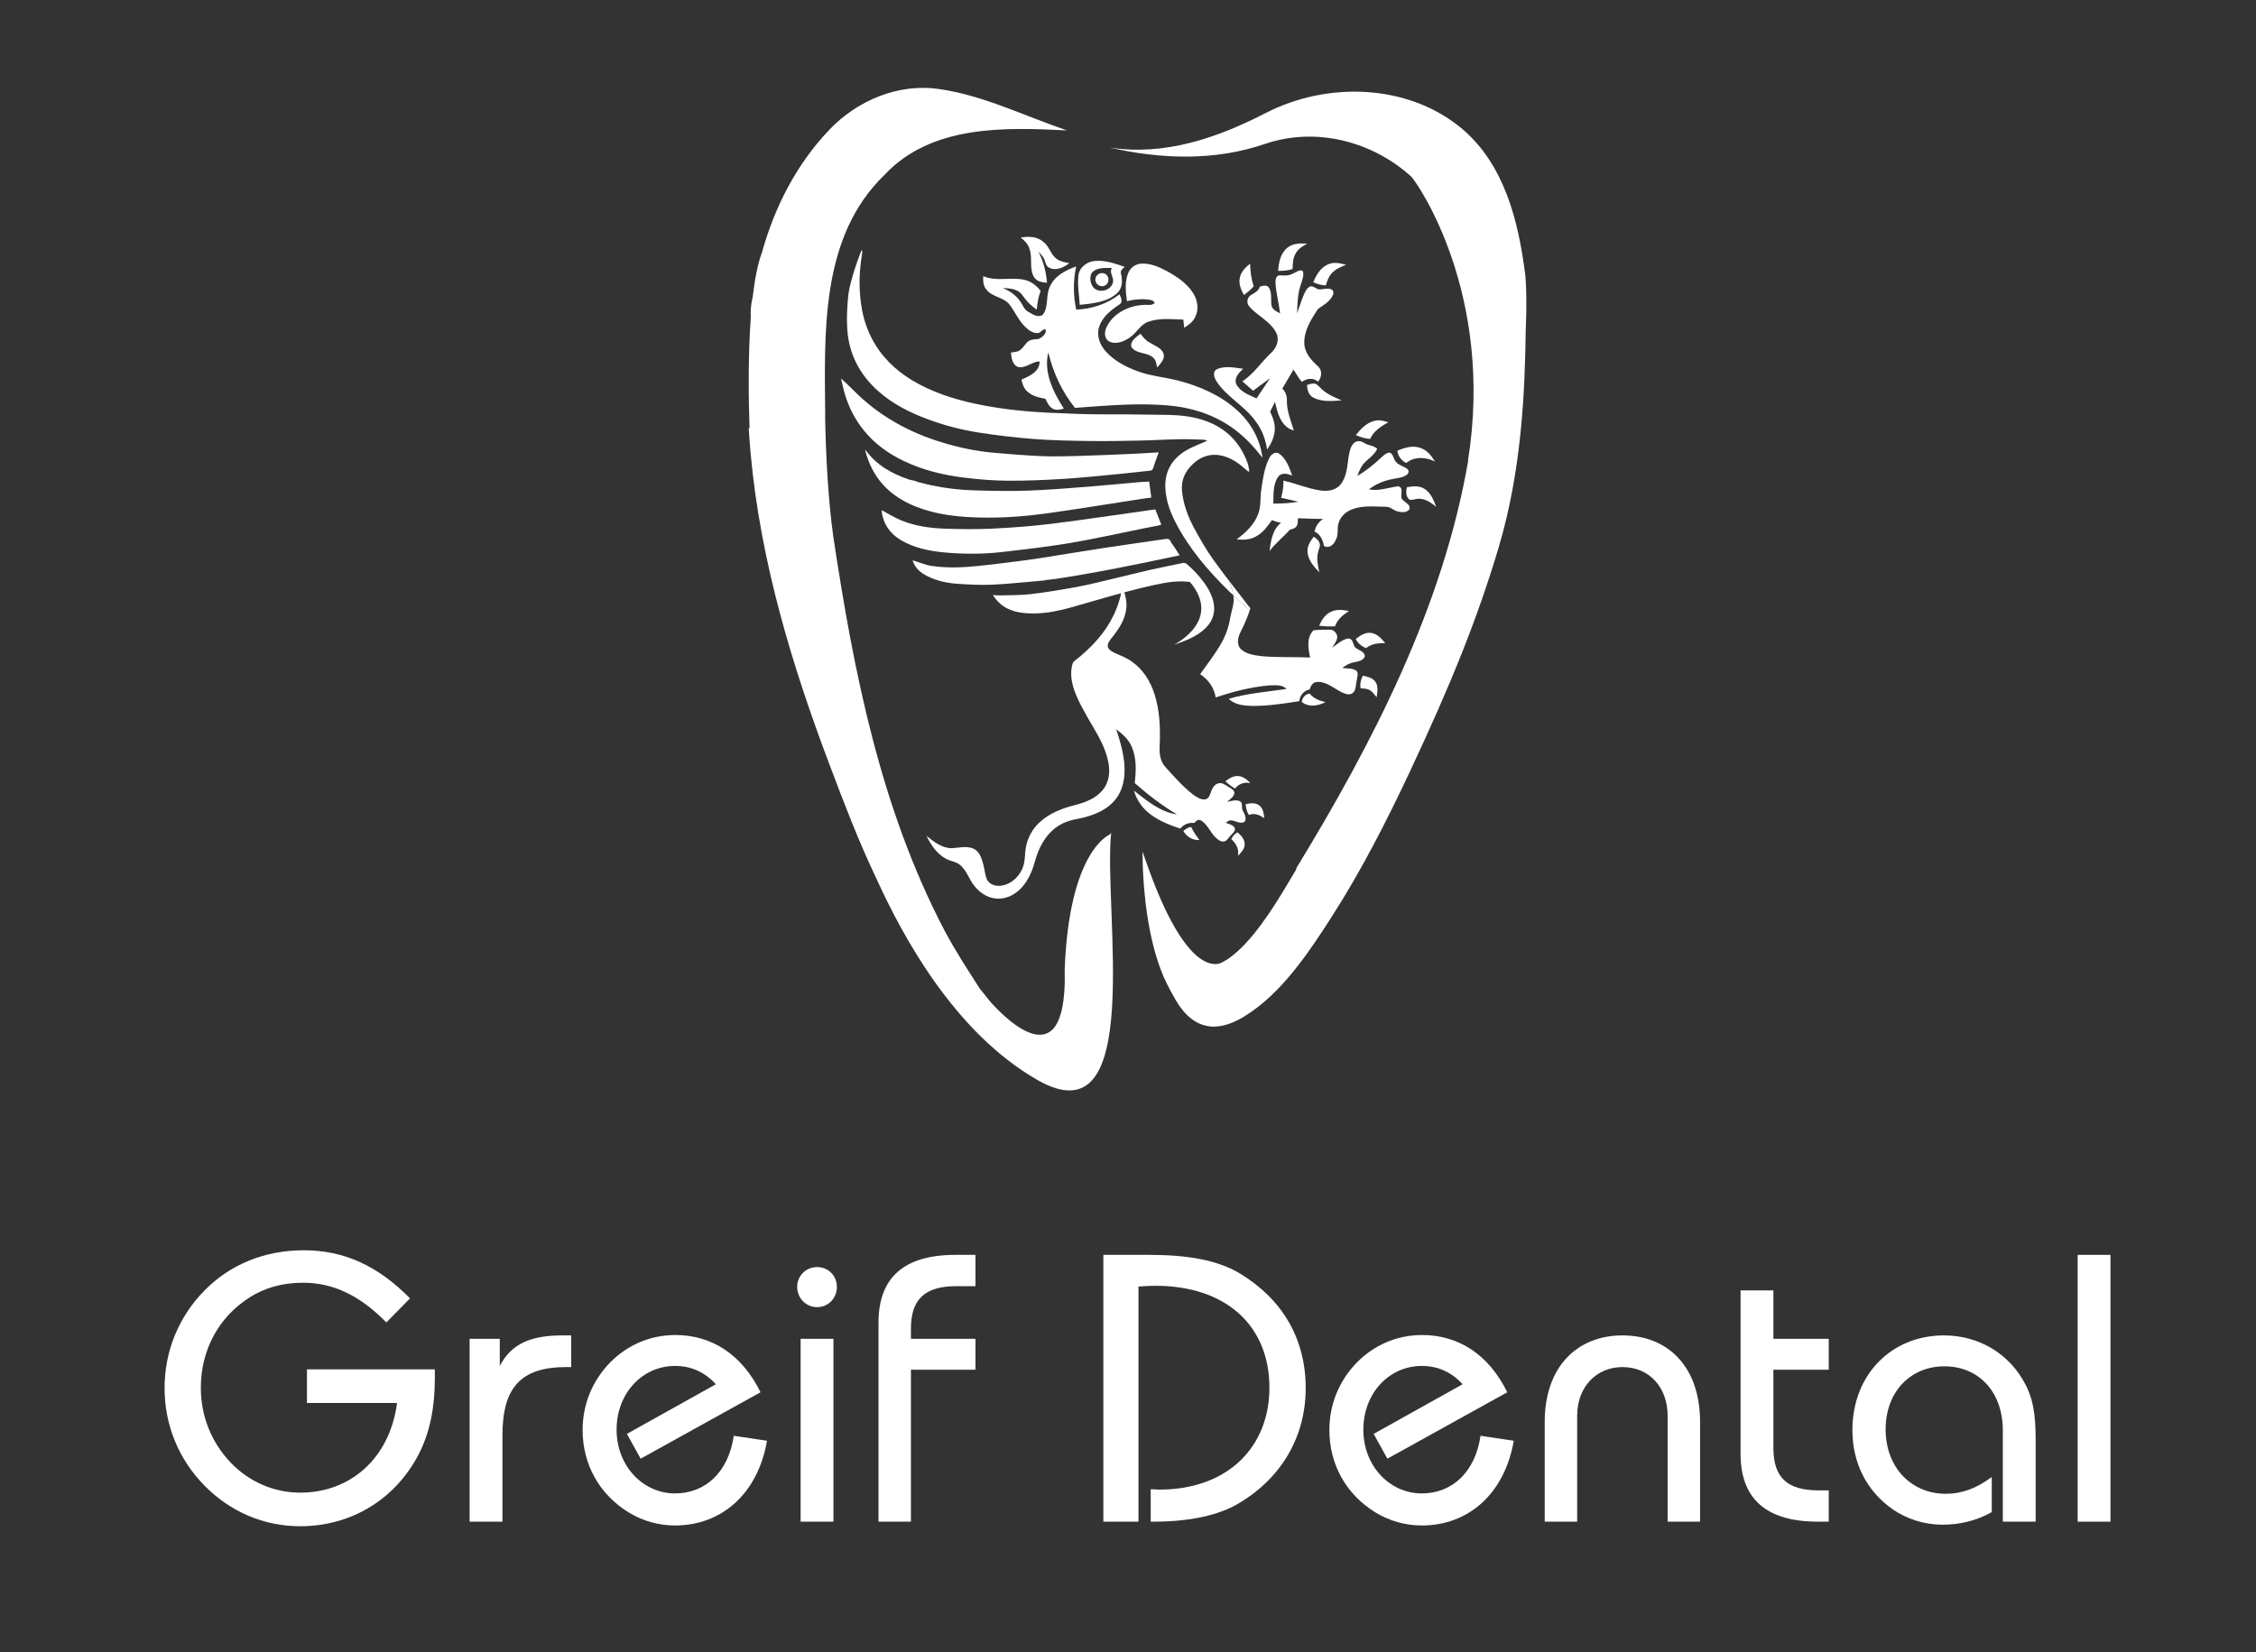 <?xml version="1.0" encoding="UTF-8"?> <!-- Generator: Adobe Illustrator 15.1.0, SVG Export Plug-In --> <svg xmlns="http://www.w3.org/2000/svg" xmlns:xlink="http://www.w3.org/1999/xlink" xmlns:a="http://ns.adobe.com/AdobeSVGViewerExtensions/3.0/" version="1.1" x="0px" y="0px" width="355px" height="260px" viewBox="421 337 355 260" style="enable-background:new 421 337 355 260;" xml:space="preserve"><rect x="421" y="337" width="355" height="260" fill="#333333" stroke="none"/> <defs> </defs> <g> <defs> <rect id="SVGID_1_" width="1200" height="1000"></rect> </defs> <clipPath id="SVGID_2_"> <use xlink:href="#SVGID_1_" style="overflow:visible;"></use> </clipPath> <path style="clip-path:url(#SVGID_2_);fill:#FFFFFF;" d="M489.427,552.52v1.441c0,4.565-0.781,8.41-2.463,11.773 c-3.664,7.15-10.573,11.475-18.742,11.475c-5.707,0-10.993-2.283-15.018-6.367c-4.085-4.145-6.308-9.553-6.308-15.379 s2.223-11.233,6.308-15.379c4.025-4.084,9.431-6.308,15.619-6.308c6.367,0,11.654,2.464,16.7,7.569l-3.724,3.785 c-4.145-4.205-8.29-6.247-13.156-6.247c-3.123,0-6.007,0.78-8.41,2.343c-4.805,3.063-7.629,8.229-7.629,14.176 c0,4.445,1.623,8.53,4.626,11.715c2.883,3.063,6.848,4.805,10.993,4.805c7.989,0,14.117-5.466,15.257-14.115h-14.176v-5.287 H489.427z"></path> <path style="clip-path:url(#SVGID_2_);fill:#FFFFFF;" d="M494.897,547.713h4.746v4.266c1.862-3.544,4.925-4.805,9.912-4.805h1.322 v4.984h-0.781c-7.148,0-10.032,3.244-10.032,10.754v13.576h-5.166V547.713z"></path> <path style="clip-path:url(#SVGID_2_);fill:#FFFFFF;" d="M527.217,577.089c-2.583,0-5.106-0.721-7.268-2.042 c-4.626-2.824-7.269-7.57-7.269-12.977c0-4.024,1.501-7.688,4.266-10.572c2.763-2.823,6.367-4.385,10.332-4.385 c5.767,0,10.512,3.123,13.396,9.011l-18.863,10.452l-2.162-3.904l13.996-7.81c-1.742-1.923-3.904-2.884-6.428-2.884 c-5.106,0-9.191,4.266-9.191,10.032c0,5.706,4.146,10.032,9.191,10.032c4.807,0,8.41-3.365,9.251-9.071l5.226,0.781 C540.253,572.104,534.546,577.089,527.217,577.089"></path> <path style="clip-path:url(#SVGID_2_);fill:#FFFFFF;" d="M549.566,536.42c1.802,0,3.124,1.383,3.124,3.124 c0,1.802-1.382,3.185-3.124,3.185c-1.742,0-3.124-1.442-3.124-3.185C546.442,537.803,547.824,536.42,549.566,536.42 M546.983,547.713h5.166v28.775h-5.166V547.713z"></path> <path style="clip-path:url(#SVGID_2_);fill:#FFFFFF;" d="M559.238,545.191c0-7.149,4.025-10.693,12.135-10.693h3.124v4.926h-3.004 c-4.926,0-7.149,2.043-7.149,6.668v1.621h10.153v4.867h-10.153v23.908h-5.106V545.191z"></path> <path style="clip-path:url(#SVGID_2_);fill:#FFFFFF;" d="M603.453,571.442c10.693,0,17.301-6.669,17.301-16.04 c0-9.671-6.728-16.039-17.961-16.039c-0.841,0-1.742,0.061-2.644,0.121v37.004h-5.526v-41.99h7.209 c6.127,0,10.813,0.842,14.297,2.943c6.729,4.086,10.332,10.332,10.332,18.021c0,7.629-3.784,14.178-10.633,18.201 c-3.063,1.803-7.568,2.824-13.275,2.824h-0.48v-5.106C602.553,571.382,603.033,571.442,603.453,571.442"></path> <path style="clip-path:url(#SVGID_2_);fill:#FFFFFF;" d="M644.726,577.089c-2.583,0-5.106-0.721-7.269-2.042 c-4.625-2.824-7.269-7.57-7.269-12.977c0-4.024,1.501-7.688,4.265-10.572c2.764-2.823,6.367-4.385,10.332-4.385 c5.768,0,10.514,3.123,13.396,9.011l-18.863,10.452l-2.162-3.904l13.997-7.81c-1.743-1.923-3.904-2.884-6.428-2.884 c-5.106,0-9.191,4.266-9.191,10.032c0,5.706,4.146,10.032,9.191,10.032c4.806,0,8.41-3.365,9.251-9.071l5.227,0.781 C657.762,572.104,652.055,577.089,644.726,577.089"></path> <path style="clip-path:url(#SVGID_2_);fill:#FFFFFF;" d="M664.072,560.81c0-8.711,5.105-13.636,12.254-13.636 s12.194,4.925,12.194,13.636v15.679h-5.105v-16.641c0-4.625-3.004-7.689-7.089-7.689s-7.148,3.064-7.148,7.689v16.641h-5.105 V560.81z"></path> <path style="clip-path:url(#SVGID_2_);fill:#FFFFFF;" d="M700.057,540.085v7.628h8.711v4.866h-8.711v12.315 c0,4.625,2.162,6.668,7.088,6.668h1.623v4.926h-1.683c-8.109,0-12.194-3.545-12.194-10.693v-25.71H700.057z"></path> <path style="clip-path:url(#SVGID_2_);fill:#FFFFFF;" d="M736.161,562.131c0-6.127-3.845-10.092-9.191-10.092 c-5.346,0-9.251,4.024-9.251,9.912c0,6.006,4.024,10.151,9.492,10.151c2.462,0,4.805-0.841,7.208-2.644v5.527 c-2.343,1.321-4.926,1.982-7.81,1.982c-2.764,0-5.586-0.9-7.749-2.402c-4.145-2.884-6.368-7.33-6.368-12.496 c0-8.709,6.128-14.896,14.418-14.896c5.525,0,10.393,2.943,12.854,7.809c1.503,2.943,1.563,5.947,1.563,9.432v12.074h-5.166 V562.131z"></path> <rect x="747.938" y="534.498" style="clip-path:url(#SVGID_2_);fill:#FFFFFF;" width="5.166" height="41.99"></rect> <path style="clip-path:url(#SVGID_2_);fill:#FFFFFF;" d="M635.744,406.755c-0.438-0.3-1.029-0.471-1.51-0.16 c-0.715,0.484-0.85,1.421-1.006,2.204c-0.244,1.525-0.264,3.229-1.304,4.476c-0.766,0.938-2.092,1.087-3.219,0.908 c-1.972-0.298-3.815-1.112-5.756-1.539c0.046,0.917-0.112,1.823-0.357,2.703c0.906,0.208,1.819,0.398,2.721,0.626 c-1.3,0.232-2.624,0.276-3.941,0.291c0.035-1.422-0.085-3.011,0.764-4.235c0.536-0.726,1.503-0.461,2.208-0.181 c-0.46-1.241-0.917-2.627-2.031-3.436c-0.614-0.447-1.311,0.111-1.58,0.676c-0.776,1.521-1.002,3.243-1.252,4.911 c-0.221,1.289-0.004,2.644-0.496,3.882c-0.598,1.701-1.982,2.948-3.386,4.003c1.074,0.127,2.229,0.068,3.164-0.525 c1.015-0.591,1.724-1.549,2.373-2.499c0.472,0.181,0.956,0.337,1.457,0.411c-1.354,1.055-1.617,2.863-1.823,4.454 c0.927-1.246,2.179-2.189,3.195-3.353c0.351-0.125,0.777-0.173,1.014-0.497c0.295-0.37,0.22-0.877,0.275-1.315 c1.316,0.041,2.631,0.114,3.946,0.122c-0.704,0.447-1.187,1.156-1.354,1.974c0.903,0.401,1.33,1.335,1.486,2.259 c0.805,0.481,1.584-0.204,1.855-0.945c0.515-0.817,0.146-1.81,0.459-2.679c0.305-1.033,1.188-1.801,2.185-2.149 c1.663-0.637,3.469-0.405,5.207-0.383c0.739-0.059,1.247,0.602,1.94,0.742c0.606,0.155,1.482,0.223,1.834-0.416 c0.122-0.65-0.589-0.943-0.972-1.316c-0.84-0.525,0.313-2.026-0.842-2.236c-1.521,0.201-3.031,0.796-4.592,0.486 c1.134-0.871,2.487-1.423,3.893-1.655c0.714-0.155,1.513-0.192,2.104-0.67c0.293-0.205,0.348-0.65,0.057-0.884 c-0.578-0.479-1.438-0.566-1.876-1.227c-0.337-0.425-0.324-1.136-0.892-1.349c-0.549,0-0.938,0.434-1.323,0.762 c-1.162,1.088-2.398,2.112-3.786,2.9c0.314-0.821,0.663-1.674,1.337-2.272c0.666-0.6,1.41-1.155,1.799-1.989 C637.186,407.096,636.361,407.151,635.744,406.755"></path> <path style="clip-path:url(#SVGID_2_);fill:#FFFFFF;" d="M585.176,375.061c-0.969-0.862-2.355-0.886-3.565-0.672 c0.605,0.46,1.171,1.026,1.385,1.779c0.541,1.447-0.105,3.134,0.744,4.487c0.427,0.683,1.289,0.779,2.016,0.847 c-0.147-1.709-0.562-3.403-1.366-4.929c0.366,0.42,0.806,0.812,0.981,1.357c0.166,0.449,0.26,1.007,0.755,1.217 c1.079,0.536,2.271-0.064,3.14-0.724c-0.674-0.143-1.396-0.239-1.965-0.661C586.327,377.085,586.126,375.766,585.176,375.061"></path> <path style="clip-path:url(#SVGID_2_);fill:#FFFFFF;" d="M597.399,380.083c0.254,1.047,0.247,2.29-0.615,3.064 c-1.589,1.429-3.854,1.613-5.885,1.832c-0.072-1.558-0.385-3.121-0.19-4.679c0.155-1.265,1.378-2.136,2.589-2.23 c1.626-0.142,3.197,0.411,4.707,0.943C597.666,379.265,597.233,379.595,597.399,380.083 M592.768,379.985 c-0.346,0.72-0.204,1.685,0.32,2.289c0.899,0.957,2.785,0.433,3.048-0.858c0.188-0.772-0.646-1.497-0.177-2.241 C594.88,379.175,593.519,379.042,592.768,379.985"></path> <path style="clip-path:url(#SVGID_2_);fill:#FFFFFF;" d="M590.345,378.935c-1.639,0.578-3.368,1.468-4.117,3.132 c-0.693,1.37-0.19,3.079-1.057,4.375c-0.656,0.678-1.632,0.065-2.282-0.318c-0.773-0.35-0.957-1.236-1.462-1.838 c-0.655-0.902-1.611-1.517-2.615-1.965c0.796,0.059,1.637,0.076,2.346,0.488c0.525,0.251,0.801,0.787,1.151,1.223 c0.501,0.674,1.153,1.212,1.829,1.7c0.105-0.993,0.232-1.995,0.626-2.921c-0.604-0.827-1.448-1.493-2.451-1.744 c-2.16-0.541-4.493,0.315-6.587-0.602c-0.051,0.702-0.02,1.47,0.442,2.044c0.906,1.287,2.768,1.206,3.707,2.455 c0.858,1.119,1.401,2.471,2.429,3.46c0.532,0.523,1.2,1.04,1.985,0.996c0.521,0.026,0.751-0.796,1.294-0.521 c0.044,0.685-0.578,1.169-1.125,1.449c-0.53,0.088-1.121,0.007-1.585,0.333c-0.56,0.391-0.836,1.074-1.407,1.457 c-0.413,0.265-0.921,0.274-1.389,0.355c0.091,0.836,0.212,1.994,1.175,2.274c1.21,0.216,2.145-0.874,3.335-0.884 c0.048,1.615-1.613,2.313-2.845,2.871c0.138,0.687,0.365,1.394,0.917,1.864c0.777,0.723,1.845,0.957,2.854,1.154 c0.286,0.63,0.613,1.348,1.304,1.617c0.517,0.223,1.075,0.039,1.591-0.07c-1.652-2.6-3.23-5.675-2.447-8.844 c0.751,3.165,2.154,6.176,4.194,8.719c5.046-0.363,10.126-0.842,15.179-0.33c3.69,0.378,7.332,1.663,10.261,3.974 c1.545,1.202,2.868,2.659,4.06,4.209c-0.335-2.909-1.867-5.592-4.038-7.522c-2.532-2.287-5.733-3.694-9.004-4.565 c-2.162-0.596-4.436-0.736-6.552-1.515c-1.854-0.667-3.673-1.619-5.018-3.088c-0.95-1.029-1.546-2.525-1.086-3.911 c0.517-1.597,1.902-2.685,3.257-3.565c0.529-0.376,0.162-1.096-0.049-1.558c-1.943,1.51-4.361,2.32-6.815,2.405 C589.873,383.494,589.857,381.169,590.345,378.935"></path> <path style="clip-path:url(#SVGID_2_);fill:#FFFFFF;" d="M626.022,379.683c-0.477-0.368-1.029,0.175-1.495,0.33 c-0.652,0.403-1.42,0.379-2.155,0.318c-0.649,0.015-0.683,0.823-0.663,1.302c0.12,1.576,0.533,3.112,0.723,4.681 c-0.526-0.28-1.185-0.549-1.34-1.19c-0.162-0.944,0.115-2.003-0.422-2.859c-0.324-0.503-0.968-0.275-1.432-0.155 c-0.178,0.7-0.836,1-1.402,1.335c-0.64,0.383-0.731,1.318-0.208,1.841c1.293,1.481,3.319,2.291,4.213,4.127 c0.518,1.024,0.073,2.241-0.698,3.003c-1.607,1.479-2.795,3.383-4.643,4.604c0.564,0.488,1.128,0.983,1.689,1.475 c0.884-0.658,1.766-1.317,2.657-1.967c-0.702,1.061-1.409,2.121-2.121,3.175c-1.166-0.544-2.571-1.024-3.19-2.249 c-0.394-0.972,0.44-1.81,1.085-2.419c-1.36-0.155-2.851-0.527-4.146,0.086c-0.738,0.405-0.401,1.372-0.029,1.921 c1.64,2.495,4.465,3.874,6.176,6.312c0.973,1.285,1.532,2.827,1.771,4.412c0.678-0.987,1.217-2.134,1.208-3.353 c-0.002-0.926-0.335-1.803-0.733-2.622c0.249-0.516,0.505-1.026,0.762-1.538c0.379,1.755,0.974,3.981,2.962,4.497 c-0.468-1.543-1.117-3.068-1.088-4.71c0.029-0.706-0.206-1.387-0.721-1.879c0.586-0.998,1.168-2.003,1.759-2.999 c0.428,0.657,0.802,1.351,1.32,1.942c0.757-0.576,1.799-0.685,2.554-0.04c0.576-0.694,0.709-1.777-0.03-2.412 c-1.043-0.956-2.099-2.118-2.145-3.617c-0.063-2.007,1.085-3.778,2.141-5.393c0.826-0.608,1.818-1.107,2.298-2.074 c0.212-0.329,0.221-0.871-0.201-1.036c-0.633-0.242-1.307,0.038-1.959,0.016c-0.451-0.118-0.819-0.534-1.309-0.482 c-0.513,0.195-0.772,0.725-0.989,1.191c-0.437,0.987-0.731,2.026-1.107,3.037c0.041-1.547,0.072-3.133,0.615-4.602 C625.913,381.049,626.227,380.357,626.022,379.683"></path> <path style="clip-path:url(#SVGID_2_);fill:#FFFFFF;" d="M594.959,380.138c-0.632-0.438-1.6,0.068-1.589,0.838 c-0.063,0.768,0.865,1.34,1.523,0.948C595.581,381.593,595.616,380.518,594.959,380.138"></path> <path style="clip-path:url(#SVGID_2_);fill:#FFFFFF;" d="M601.951,390.941c-0.624-0.32-1.088-0.854-1.484-1.42 c-0.628,0.523-1.696,1.131-1.42,2.101c0.79,1.184,2.561,0.746,3.497,1.75c0.393,0.388,0.425,0.968,0.545,1.475 c0.506-0.608,1.232-1.299,1.019-2.168C603.768,391.744,602.724,391.427,601.951,390.941"></path> <path style="clip-path:url(#SVGID_2_);fill:#FFFFFF;" d="M626.688,375.339c-1.025-0.05-2.155-0.074-3.018,0.58 c-1.149,0.851-1.455,2.366-1.547,3.712c0.77,0.004,1.549-0.04,2.281-0.298c0-0.878,0.056-1.808,0.551-2.565 C625.342,376.096,626.047,375.726,626.688,375.339"></path> <path style="clip-path:url(#SVGID_2_);fill:#FFFFFF;" d="M632.818,378.683c-0.89-0.256-1.871-0.477-2.765-0.109 c-1.217,0.479-1.93,1.685-2.398,2.842c0.614,0.309,1.282,0.471,1.968,0.506c0.212-0.696,0.453-1.412,0.971-1.941 C631.179,379.318,632.019,378.996,632.818,378.683"></path> <path style="clip-path:url(#SVGID_2_);fill:#FFFFFF;" d="M617.713,378.484c-0.72,0.593-1.453,1.296-1.622,2.254 c-0.208,0.954,0.208,1.876,0.647,2.694c0.553-0.409,1.077-0.855,1.539-1.363C617.9,380.911,617.741,379.699,617.713,378.484"></path> <path style="clip-path:url(#SVGID_2_);fill:#FFFFFF;" d="M604.654,379.686c-1.27-0.676-2.673-1.311-4.146-1.184 c-0.845,0.059-1.613,0.622-1.939,1.398c-0.622,1.414-0.431,3.007-0.238,4.494c1.201-0.27,2.454-0.41,3.675-0.193 c0.282,0.052,0.621,0.179,0.678,0.501c-0.485,0.458-1.173,0.219-1.768,0.289c-2.322,0.116-4.775,1.32-5.789,3.502 c-0.369,0.724-0.398,1.816,0.418,2.249c1.106,0.539,2.386,0,3.303-0.676c1.039-0.7,1.595-2,2.834-2.42 c1.769-0.644,3.69-0.39,5.53-0.342c0.042,0.427,0.084,0.852,0.127,1.278c0.703-0.411,1.379-0.934,1.736-1.687 c0.609-1.167,0.385-2.613-0.291-3.701C607.83,381.609,606.229,380.571,604.654,379.686"></path> <path style="clip-path:url(#SVGID_2_);fill:#FFFFFF;" d="M629.096,398.34c-0.351-0.293-0.634-0.667-1.021-0.913 c-0.468-0.168-0.945,0.024-1.396,0.151c0.017,0.76,0.233,1.607,0.963,1.983c1.362,0.733,2.988,0.554,4.475,0.455 C631.061,399.56,629.966,399.117,629.096,398.34"></path> <path style="clip-path:url(#SVGID_2_);fill:#FFFFFF;" d="M639.471,403.472c-0.67-0.234-1.39-0.425-2.101-0.256 c-1.287,0.269-2.237,1.272-3.021,2.261c0.711,0.326,1.466,0.545,2.247,0.61C637.158,404.852,638.309,404.078,639.471,403.472"></path> <path style="clip-path:url(#SVGID_2_);fill:#FFFFFF;" d="M644.467,407.481c-1.194-0.411-2.466-0.021-3.582,0.449 c0.095,0.858,0.637,1.558,1.398,1.939c1.293-1.066,3.092-0.935,4.524-0.237C646.248,408.723,645.528,407.81,644.467,407.481"></path> <path style="clip-path:url(#SVGID_2_);fill:#FFFFFF;" d="M645.056,413.883c-0.812-0.479-1.79-0.357-2.672-0.195 c-0.162,0.687-0.19,1.539,0.468,1.983c0.545,0.042,1.081-0.247,1.638-0.166c0.976,0.063,1.772,0.683,2.51,1.262 C646.59,415.684,646.12,414.48,645.056,413.883"></path> <path style="clip-path:url(#SVGID_2_);fill:#FFFFFF;" d="M628.62,422.436c-0.133-0.446-0.534-0.711-0.886-0.974 c-0.532,0.692-1.063,1.486-0.99,2.403c0.088,1.291,1.005,2.305,1.851,3.202c-0.208-1.081-0.49-2.224-0.147-3.309 C628.555,423.329,628.834,422.878,628.62,422.436"></path> <path style="clip-path:url(#SVGID_2_);fill:#FFFFFF;" d="M597.6,429.272c-0.396,3.113-1.845,6.029-3.904,8.375 c-1.068,1.236-2.279,2.341-3.567,3.341c-0.358,0.213-0.401,0.652-0.484,1.021c-0.286,1.534,0.156,3.092,0.745,4.502 c0.943,2.204,2.264,4.215,3.426,6.305c0.807,1.497,1.495,3.102,1.691,4.807c0.148,1.318-0.138,2.728-1.015,3.755 c-1.066,1.271-2.671,1.904-4.24,2.301c-2.062,0.515-4.137,1.306-5.709,2.784c-1.123,1.041-1.869,2.462-2.124,3.969 c-0.175,0.916-0.08,1.873-0.366,2.771c-0.447,1.583-1.808,2.934-3.46,3.183c-0.872,0.15-1.907-0.15-2.307-1.003 c-0.303-0.722-0.333-1.52-0.542-2.267c-0.251-0.972-0.581-2.104-1.571-2.559c-1.095-0.465-2.289-0.113-3.424-0.064 c-1.542-0.003-2.813-1.024-3.956-1.939c0.695,1.425,1.629,2.841,3.067,3.603c0.721,0.407,1.617,0.44,2.253,1.008 c1.026,0.881,1.379,2.252,2.222,3.276c0.905,1.174,2.321,2.022,3.833,1.996c1.524-0.005,2.928-0.882,3.86-2.048 c0.925-1.129,1.479-2.51,1.854-3.91c0.557-1.996,1.558-3.963,3.257-5.219c1.02-0.774,2.258-1.191,3.51-1.396 c2.299-0.449,4.703-1.358,6.101-3.343c1.287-1.832,1.382-4.202,1.048-6.343c-0.225-1.503-0.678-2.961-1.158-4.4 c1.002,0.734,1.969,1.608,2.461,2.778c0.77,1.786,0.678,3.793,0.458,5.684c2.065,1.83,4.266,3.515,6.639,4.931 c-2.631-0.366-4.744-2.164-6.767-3.743c0.457,1.603,1.497,3.007,2.877,3.938c1.339,0.932,2.871,1.542,4.415,2.038 c0.537-0.656,1.365-0.992,2.204-0.877c0.247-0.274,0.579-0.631,0.981-0.436c1.097,0.584,1.491,1.872,2.359,2.696 c0.355,0.335,0.793,0.715,1.319,0.654c0.518-0.074,0.714-0.624,1.062-0.938c0.3-0.337,0.86-0.724,0.628-1.243 c-0.301-0.477-0.912-0.565-1.397-0.758c0.261-0.195,0.544-0.453,0.897-0.383c0.685,0.07,1.408,0.617,2.076,0.224 c0.368-0.541-0.014-1.218-0.269-1.727c-0.313-0.458,0.075-1.165-0.453-1.507c-0.65-0.308-1.385-0.039-2.045,0.095 c0.423-0.373,0.966-0.708,1.141-1.276c0.105-0.505-0.415-0.799-0.784-1.004c-0.487-0.257-0.928-0.715-1.52-0.67 c-0.686,0.042-1.119,0.685-1.322,1.28c-0.189,0.487-0.333,1.143-0.925,1.273c-0.715,0.11-1.355-0.357-1.914-0.737 c-1.629-1.261-2.992-2.821-4.37-4.343c-0.785-0.841-0.974-2.042-0.915-3.151c0.135-2.804,0.054-5.675-0.816-8.369 c-0.637-1.989-1.805-3.862-3.54-5.067c-0.83-0.613-1.807-0.963-2.737-1.387c-0.421-0.218-0.934-0.467-1.06-0.967 c-0.086-0.568,0.348-1.026,0.657-1.449c1.078-1.324,2.077-2.842,2.255-4.583C598.37,431.557,598.007,430.383,597.6,429.272"></path> <path style="clip-path:url(#SVGID_2_);fill:#FFFFFF;" d="M615.879,459.144c-0.777-0.076-1.477,0.365-2.064,0.824 c0.474,0.425,0.98,0.812,1.527,1.137c0.571-0.732,1.514-1.082,2.42-0.844C617.262,459.721,616.644,459.202,615.879,459.144"></path> <path style="clip-path:url(#SVGID_2_);fill:#FFFFFF;" d="M608.426,467.145c-0.472,0.069-0.869,0.326-1.216,0.64 c0.506,0.915,1.484,1.484,2.532,1.428C609.24,468.565,608.789,467.88,608.426,467.145"></path> <path style="clip-path:url(#SVGID_2_);fill:#FFFFFF;" d="M619.121,463.736c-0.614-0.448-1.413-0.321-2.104-0.17 c0.049,0.598,0.172,1.201,0.521,1.703c0.834-0.378,1.719,0.003,2.402,0.509C619.878,465.043,619.764,464.203,619.121,463.736"></path> <path style="clip-path:url(#SVGID_2_);fill:#FFFFFF;" d="M615.735,467.997c-0.447,0.228-0.761,0.623-0.989,1.06 c0.73,0.662,1.293,1.627,1.046,2.643c0.483-0.495,1.048-1.041,1.07-1.782C616.899,469.116,616.302,468.484,615.735,467.997"></path> <path style="clip-path:url(#SVGID_2_);fill:#FFFFFF;" d="M595.852,468.087l-0.274,0.295c0,0-6.34,2.461-7.04,21.213 c0.035,1.343,0.011,2.525-0.065,3.563v0.003c-1.045,14.332-11.886,1.2-11.886,1.2l-1.429-1.794 c-1.921-3.003-3.877-5.985-5.542-9.138c-10.058-19.199-14.279-40.673-17.483-61.917c-0.862-6.101-1.183-13.314-1.293-18.8 c0.005,0.005,0.01,0.01,0.015,0.015c-0.092-13.061-0.913-28.325,9.335-38.208c7.359-7.86,18.822-7.496,28.705-6.994 c-6.69-2.265-13.136-5.519-20.176-6.522c-6.401-0.913-12.847,1.824-17.226,6.431c-5.153,5.393-8.621,12.176-10.605,19.346 l-0.001-0.003c-0.653,1.749-1.109,4.138-1.425,6.82c-0.016,0.108-0.041,0.215-0.056,0.322c-0.247,1.063-0.322,2.075-0.261,3.047 c-0.457,6.248-0.342,13.248-0.198,17.509c-0.043-0.057-0.09-0.11-0.134-0.167c0.076,1.328,0.18,2.653,0.299,3.976 c0.005,0.092,0.009,0.156,0.009,0.156s0.007,0.012,0.008,0.014c1.542,16.884,6.483,33.269,12.471,49.068 c2.237,5.927,4.523,11.914,7.266,17.66c4.154,9.14,12.317,24.328,25.414,31.809C601.33,516.731,594.572,480.107,595.852,468.087"></path> <path style="clip-path:url(#SVGID_2_);fill:#FFFFFF;" d="M616.146,406.087l-0.014-0.003c0.012,0.014,0.024,0.028,0.036,0.042 C616.161,406.114,616.155,406.101,616.146,406.087"></path> <path style="clip-path:url(#SVGID_2_);fill:#FFFFFF;" d="M632.211,442.127c0.578-0.432,1.219-0.813,1.948-0.906 c0.603-0.126,1.399-0.275,1.618-0.94c-0.071-0.841-1.11-0.936-1.597-1.454c-0.276-0.48-0.297-1.353-1.028-1.339 c-0.989,0.15-1.725,0.921-2.536,1.448c0.294-0.468,0.663-0.912,0.79-1.46c0.13-0.593-0.347-1.187-0.879-1.374 c-0.945-0.002-1.901-0.016-2.84,0.096c-1.125,1.125-0.841,2.88-0.525,4.282c-2.563-0.108-5.133,0.024-7.688-0.215 c-1.089-0.142-2.277-0.295-3.141-1.036c-0.769-0.683-0.573-1.842-0.165-2.667c0.558-1.13,1.107-2.291,1.481-3.5 c-0.866-0.786-1.729-1.576-2.578-2.378c0.242,1.233-0.282,2.347-0.497,3.608c-0.553,3.456-2.39,5.513-4.717,8.813 c1.26,0.838,2.224,2.143,2.438,3.665c2.727-0.922,5.543-1.644,8.415-1.896c0.926-0.024,2.025-0.162,2.745,0.553 c-3.042,0.452-6.133,0.683-9.098,1.552c0.967,0.98,2.425,1.087,3.722,1.127c2.476,0.004,4.935-0.362,7.375-0.751 c0.092-0.906,0.715-1.667,1.621-1.846c0.166-0.522,0.466-1.106,1.078-1.169c1.518-0.156,2.7,0.982,3.971,1.613 c0.532,0.247,1.251,0.534,1.765,0.102c0.517-0.492,0.448-1.273,0.594-1.918c0.048-0.508,0.347-1.102-0.027-1.552 C633.818,442.104,632.958,442.237,632.211,442.127"></path> <path style="clip-path:url(#SVGID_2_);fill:#FFFFFF;" d="M631.078,435.568c0.362-1.083,1.271-1.804,2.191-2.4 c-0.95-0.193-1.994-0.317-2.889,0.149c-0.886,0.419-1.426,1.293-1.803,2.161C629.405,435.59,630.245,435.612,631.078,435.568"></path> <path style="clip-path:url(#SVGID_2_);fill:#FFFFFF;" d="M635.961,439.002c0.852-0.683,1.964-0.815,3.022-0.773 c-0.591-0.711-1.266-1.498-2.242-1.621c-0.918-0.129-1.719,0.434-2.403,0.968C634.672,438.251,635.264,438.733,635.961,439.002"></path> <path style="clip-path:url(#SVGID_2_);fill:#FFFFFF;" d="M635.477,443.343c-0.351,0.6-0.5,1.291-0.378,1.982 c0.47,0.042,0.97,0.03,1.394,0.269c0.486,0.253,0.779,0.735,1.125,1.143c0.122-0.813,0.317-1.753-0.213-2.468 C636.961,443.649,636.168,443.508,635.477,443.343"></path> <path style="clip-path:url(#SVGID_2_);fill:#FFFFFF;" d="M625.84,447.476c1.081,0.868,2.588,0.637,3.732,0.032 c-0.936-0.219-1.872-0.582-2.497-1.352C626.387,446.261,625.918,446.793,625.84,447.476"></path> <path style="clip-path:url(#SVGID_2_);fill:#FFFFFF;" d="M617.758,432.711c-0.136-0.159-0.279-0.314-0.406-0.479 c-0.981-1.279-1.974-2.551-2.955-3.83c0.291,0.742,0.521,1.505,0.674,2.283c0.851,0.802,1.712,1.592,2.579,2.377 C617.686,432.945,617.726,432.829,617.758,432.711"></path> <path style="clip-path:url(#SVGID_2_);fill:#FFFFFF;" d="M563.284,409.586c2.922,1.386,6.039,2.156,9.233,2.562 c2.313,0.293,4.653,0.49,6.983,0.51c2.957,0.025,5.921-0.109,8.875-0.292c2.958-0.183,5.909-0.503,8.861-0.781 c1.567-0.148,3.13-0.342,4.697-0.499c0.308-0.031,0.439-0.14,0.534-0.446c0.251-0.809,0.564-1.599,0.87-2.446 c-1.462,0.084-2.896,0.183-4.329,0.245c-2.809,0.122-5.617,0.247-8.427,0.326c-1.905,0.053-3.815,0.105-5.716,0.023 c-2.531-0.109-5.059-0.319-7.583-0.541c-2.758-0.244-5.457-0.826-8.097-1.633c-5.034-1.537-9.544-3.987-13.331-7.647 c-0.815-0.787-1.604-1.6-2.509-2.388c0.203,0.835,0.369,1.681,0.617,2.502c0.628,2.086,1.613,3.989,2.998,5.693 C558.678,406.886,560.834,408.424,563.284,409.586"></path> <path style="clip-path:url(#SVGID_2_);fill:#FFFFFF;" d="M565.135,416.738c2.549,1.005,5.229,1.448,7.946,1.624 c4.374,0.282,8.737-0.009,13.071-0.625c4.844-0.687,9.674-1.479,14.511-2.223c0.478-0.073,0.956-0.128,1.503-0.201 c-0.116-0.872-0.224-1.68-0.335-2.52c-0.612,0.036-1.262,0.057-1.908,0.115c-2.572,0.227-5.139,0.496-7.711,0.693 c-3.156,0.243-6.313,0.508-9.476,0.616c-2.821,0.096-5.65,0.045-8.473-0.041c-2.222-0.068-4.43-0.316-6.634-0.782 c-0.196-0.044-1.293-0.292-2.249-0.542c-0.326-0.202-0.74-0.232-1.114-0.32c-0.024-0.007-0.049-0.014-0.073-0.018 c-0.044-0.012-0.089-0.024-0.132-0.039c-2.699-0.911-5.092-2.238-6.802-4.571c-0.018-0.025-0.044-0.045-0.138-0.138 C558.21,412.222,560.972,415.096,565.135,416.738"></path> <path style="clip-path:url(#SVGID_2_);fill:#FFFFFF;" d="M578.787,423.869c3.561-0.417,7.129-0.823,10.663-1.419 c3.814-0.644,7.593-1.502,11.387-2.264c0.806-0.162,1.613-0.31,2.418-0.47c0.158-0.032,0.312-0.091,0.489-0.144 c-0.321-0.809-0.623-1.571-0.952-2.403c-0.168,0.024-0.379,0.054-0.59,0.083c-5.263,0.737-10.519,1.534-15.793,2.188 c-3.056,0.379-6.137,0.606-9.214,0.754c-2.534,0.122-5.08,0.097-7.616,0.006c-2.317-0.084-4.621-0.422-6.779-1.306 c-1.062-0.435-2.042-1.061-3.055-1.599c0.005,0.072,0.004,0.262,0.035,0.446c0.37,2.243,1.749,3.707,3.739,4.678 c2.14,1.043,4.451,1.411,6.801,1.588C573.145,424.221,575.974,424.198,578.787,423.869"></path> <path style="clip-path:url(#SVGID_2_);fill:#FFFFFF;" d="M582.705,428.593c0,0,0.002,0,0.004,0c0.809-0.075,1.618-0.15,2.428-0.219 c0.163-0.013,0.325-0.044,0.404-0.056c0.001-0.009,0.002-0.017,0.003-0.026c0.543-0.06,1.054-0.117,1.415-0.161 c0,0.001-0.001,0.003-0.002,0.004c0.046-0.007,0.092-0.014,0.137-0.021c0.139-0.017,0.246-0.032,0.313-0.042 c0.018-0.003,0.035-0.008,0.051-0.013c6.464-0.986,12.791-2.307,19.173-3.659c-0.279-0.433-0.553-0.866-0.833-1.294 c-0.198-0.302-0.453-0.578-0.595-0.903c-0.174-0.401-0.453-0.424-0.812-0.372c-3.316,0.485-6.638,0.948-9.952,1.455 c-3.217,0.493-6.427,1.025-9.64,1.541l-2.889,0.409c-2.387,0.296-4.771,0.62-7.164,0.86c-2.432,0.243-4.88,0.33-7.304-0.053 c-0.842-0.134-1.647-0.491-2.47-0.745c-0.106-0.033-0.214-0.061-0.367-0.104c0.363,1.218,1.231,1.928,2.269,2.46 c1.544,0.791,3.227,1.127,4.941,1.238c1.781,0.116,3.576,0.213,5.356,0.128C579.019,428.933,580.862,428.763,582.705,428.593z"></path> <path style="clip-path:url(#SVGID_2_);fill:#FFFFFF;" d="M609.922,428.45c-0.734-0.889-1.461-1.782-2.212-2.656 c-0.105-0.122-0.344-0.232-0.491-0.202c-1.773,0.353-3.546,0.715-5.309,1.113c-1.795,0.406-3.579,0.862-5.371,1.284 c-1.972,0.464-3.934,0.981-5.923,1.354c-2.467,0.461-4.949,0.865-7.441,1.164c-1.587,0.19-3.203,0.15-4.806,0.202 c-0.327,0.01-0.655-0.032-1.128-0.057c0.652,1.018,1.395,1.692,2.342,2.146c1.357,0.65,2.807,0.767,4.289,0.745 c1.893-0.029,3.728-0.405,5.538-0.908c2.786-0.774,5.552-1.617,8.345-2.365c2.083-0.558,4.18-1.09,6.298-1.488 c2.077-0.391,4.181-0.443,6.385,0.32C610.206,428.808,610.068,428.626,609.922,428.45"></path> <path style="clip-path:url(#SVGID_2_);fill:#FFFFFF;" d="M607.521,425.587c0,0,11.317,8.89-1.771,12.866 c0,0,8.279-4.059,1.819-10.601"></path> <path style="clip-path:url(#SVGID_2_);fill:#FFFFFF;" d="M661.029,380.407c-0.008-0.077-0.02-0.156-0.029-0.234 c-0.006-0.05-0.012-0.103-0.022-0.173c-1.055-8.247-3.264-17.078-9.859-22.688c-8.515-7.176-21.271-7.51-30.956-2.523 c-7.586,3.907-15.918,6.796-24.585,5.427c8.104,1.855,16.604,2.159,24.555-0.593c8.022-2.691,16.822-0.365,22.943,5.173 c1.092,1.17,13.107,18.58,8.92,44.719c0.019-0.047,0.04-0.099,0.064-0.155c-3.979,23.144-15.03,44.544-27.146,64.4 c0.047-0.019,0.093-0.042,0.141-0.061c-3.021,4.919-12.134,22.264-18.853,12.64c-2.429-3.478-3.888-7.445-5.08-11.483 c1.131,7.373,3.061,29.771,15.611,22.159c5.909-3.584,10.226-10.127,13.874-15.811c4.646-7.24,8.565-14.935,12.224-22.713 c6.511-13.846,10.669-24.2,13.951-35.178c3.664-12.257,4.173-24.51,4.308-34.551c0.002-0.046,0.005-0.096,0.008-0.14 C661.264,385.12,661.176,381.92,661.029,380.407"></path> <path style="clip-path:url(#SVGID_2_);fill:#FFFFFF;" d="M651.995,409.515c-0.022,0.056-0.036,0.105-0.02,0.128 C651.983,409.6,651.988,409.558,651.995,409.515"></path> <path style="clip-path:url(#SVGID_2_);fill:#FFFFFF;" d="M613.815,488.191c0,0-5.533,5.29-13.02-17.168 c0,0-0.478,24.514,10.99,27.548"></path> <path style="clip-path:url(#SVGID_2_);fill:#FFFFFF;" d="M616.812,408.677c-1.613-3.33-4.365-5.185-7.961-5.961 c-1.728-0.372-3.47-0.421-5.224-0.433c-1.789-0.012-3.577-0.052-5.366-0.066c-1.571-0.012-3.144,0.002-4.715-0.008 c-0.902-0.005-1.805-0.024-2.707-0.056c-1.619-0.058-3.238-0.119-4.856-0.198c-3.451-0.168-6.883-0.516-10.273-1.161 c-3.541-0.673-6.988-1.655-10.175-3.37c-2.759-1.485-5.095-3.437-6.753-6.109c-1.028-1.658-1.726-3.446-2.097-5.36 c-0.566-2.92-0.552-5.845-0.062-8.776c0.04-0.241,0.046-0.487,0.068-0.73c-0.044-0.019-0.088-0.038-0.132-0.056 c0,0-1.958,4.866-2.118,7.557c-0.001,0.005,0,0.01-0.001,0.015c-0.016,0.168-0.032,0.337-0.046,0.503 c-0.119,1.443-0.164,2.905-0.069,4.348c0.259,3.921,1.961,7.171,4.913,9.779c2.27,2.005,4.929,3.341,7.762,4.391 c2.607,0.965,5.292,1.669,8.031,2.095c2.927,0.455,5.878,0.801,8.833,1.023c2.895,0.218,5.807,0.264,8.712,0.305 c2.575,0.036,5.153-0.017,7.729-0.07c2.058-0.042,4.113-0.169,6.172-0.21c1.287-0.026,2.575,0.029,3.86,0.067 c0.214,0.006,0.424,0.113,0.644,0.176c-1.041,0.457-2.064,0.828-3.011,1.337c-2.419,1.302-3.721,3.358-3.594,6.086 c0.093,1.97,0.748,3.783,1.648,5.512c2.106,4.043,5.039,7.467,8.272,10.652c0.253,0.248,0.517,0.483,0.773,0.725 c-0.154-0.777-0.383-1.54-0.674-2.282c-0.842-1.098-1.677-2.2-2.48-3.325c-1.087-1.523-2.023-3.159-2.924-4.801 c-1.013-1.847-1.762-3.795-1.988-5.926c-0.188-1.766,0.463-3.151,1.718-4.331c2.014-1.893,4.431-1.84,6.813-0.309 c0.636,0.408,1.189,0.943,1.782,1.418c0.059,0.046,0.132,0.076,0.247,0.141C617.547,410.292,617.195,409.469,616.812,408.677"></path> </g> </svg> 